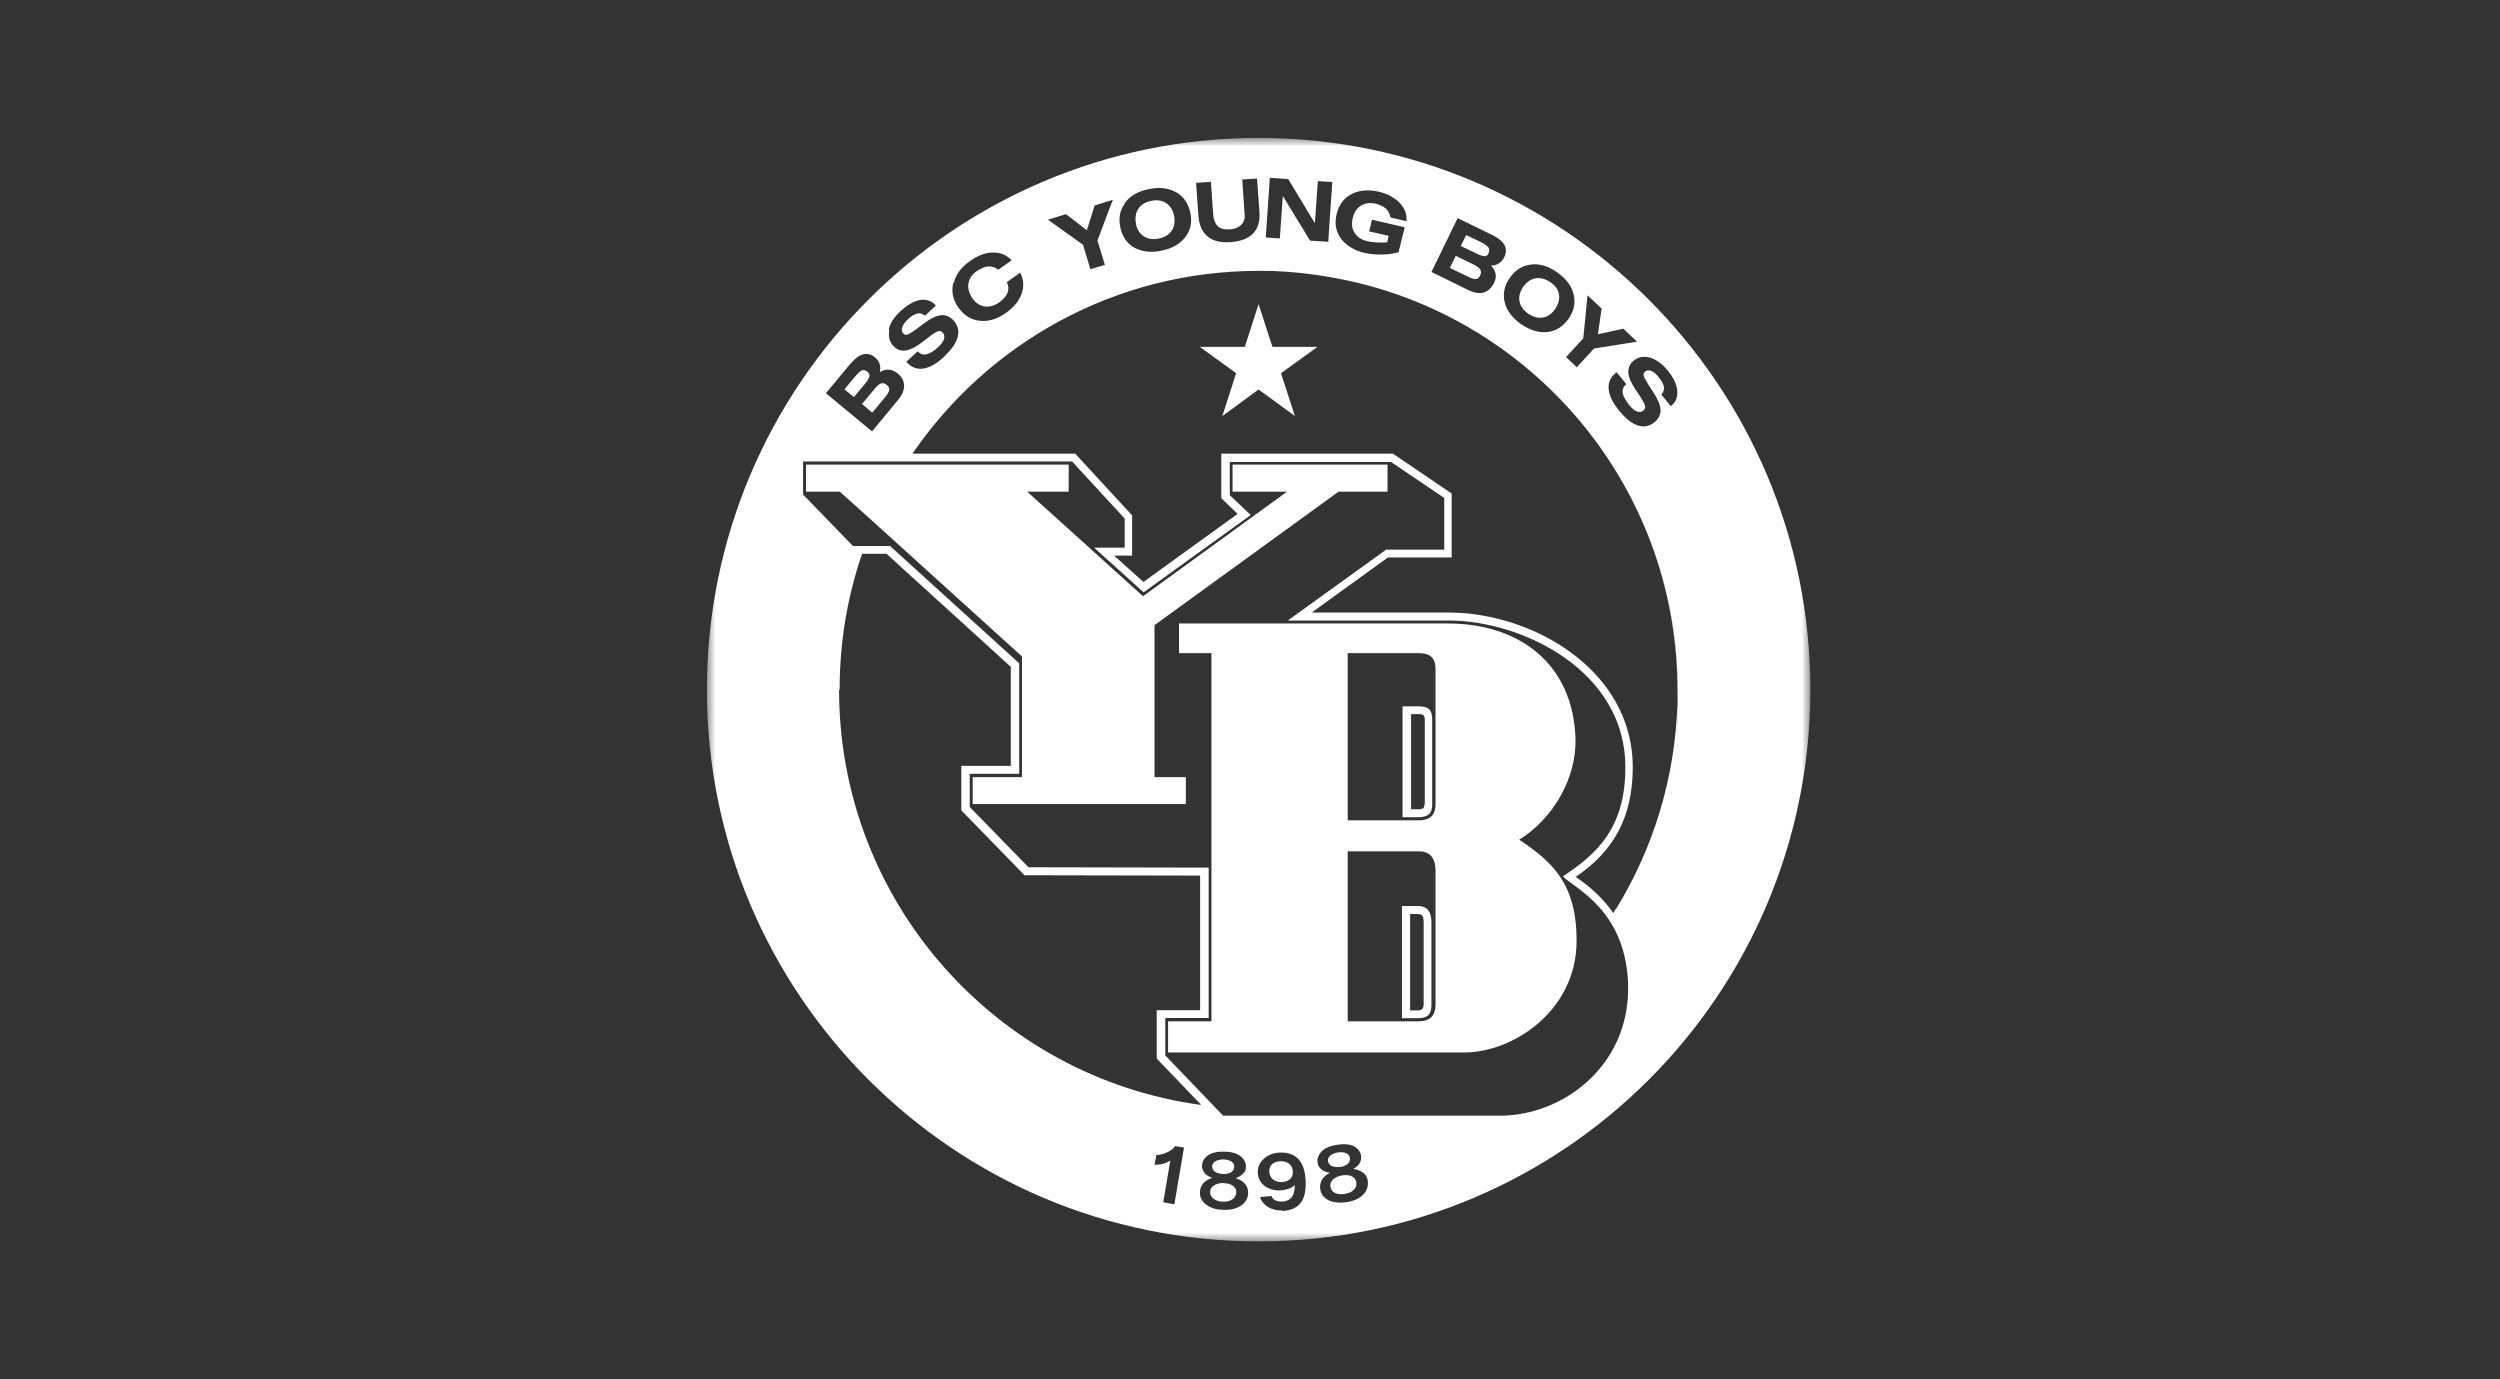 <svg width="145" height="80" viewBox="0 0 145 80" fill="none" xmlns="http://www.w3.org/2000/svg">
<rect x="0" y="0" width="145" height="80" fill="#333333" stroke="none"/>
<mask id="mask0_598_3929" style="mask-type:luminance" maskUnits="userSpaceOnUse" x="41" y="8" width="64" height="64">
<path d="M105 8H41V72H105V8Z" fill="white"/>
</mask>
<g mask="url(#mask0_598_3929)">
<path fill-rule="evenodd" clip-rule="evenodd" d="M70.964 68.613C70.63 68.613 70.189 68.753 70.189 69.14C70.189 69.527 70.598 69.699 70.964 69.699C71.329 69.699 71.695 69.537 71.705 69.151C71.705 68.763 71.297 68.624 70.964 68.624V68.613V68.613Z" fill="white"/>
<path fill-rule="evenodd" clip-rule="evenodd" d="M70.963 68.097C71.231 68.097 71.586 67.989 71.586 67.667C71.586 67.344 71.221 67.258 70.973 67.247C70.715 67.247 70.317 67.323 70.307 67.645C70.307 67.989 70.672 68.086 70.941 68.086H70.952L70.963 68.097Z" fill="white"/>
<path fill-rule="evenodd" clip-rule="evenodd" d="M77.844 68.172C77.522 68.226 77.102 68.43 77.167 68.828C77.231 69.247 77.672 69.312 78.038 69.237C78.392 69.183 78.737 68.946 78.661 68.559C78.597 68.183 78.167 68.118 77.844 68.172Z" fill="white"/>
<path fill-rule="evenodd" clip-rule="evenodd" d="M66.962 36.258L77.637 28.516H80.475V26.946H71.488V28.516H74.649L66.295 34.581L59.576 28.516H61.984V26.946H46.75V28.516H48.707L50.502 30.129L59.275 38.075V45.075H56.415V46.634H68.778V45.075H66.962V36.258Z" fill="white"/>
<path fill-rule="evenodd" clip-rule="evenodd" d="M77.745 67.688C78.003 67.645 78.347 67.484 78.293 67.151C78.24 66.839 77.874 66.806 77.605 66.839C77.347 66.882 76.982 67.032 77.025 67.344C77.079 67.677 77.466 67.721 77.734 67.678H77.745V67.688Z" fill="white"/>
<path fill-rule="evenodd" clip-rule="evenodd" d="M51.342 23.032C51.492 22.849 51.568 22.71 51.578 22.613C51.578 22.506 51.546 22.419 51.428 22.323C51.321 22.237 51.213 22.204 51.105 22.237C50.998 22.269 50.88 22.376 50.74 22.538L49.998 23.43L50.589 23.936L51.331 23.043L51.342 23.032Z" fill="white"/>
<path fill-rule="evenodd" clip-rule="evenodd" d="M85.853 15.968C85.907 15.839 85.918 15.731 85.853 15.634C85.799 15.548 85.67 15.441 85.477 15.344L84.434 14.839L84.09 15.538L85.133 16.043C85.337 16.151 85.498 16.194 85.606 16.183C85.713 16.172 85.788 16.108 85.842 15.979H85.853V15.968Z" fill="white"/>
<path fill-rule="evenodd" clip-rule="evenodd" d="M86.101 14.871C86.208 14.871 86.284 14.806 86.337 14.678C86.391 14.559 86.391 14.462 86.337 14.366C86.284 14.28 86.155 14.183 85.961 14.075L85.036 13.635L84.725 14.269L85.649 14.71C85.854 14.817 86.015 14.86 86.122 14.849H86.101V14.871Z" fill="white"/>
<path fill-rule="evenodd" clip-rule="evenodd" d="M88.638 18.194C88.928 18.387 89.197 18.462 89.487 18.419C89.756 18.376 90.003 18.204 90.196 17.925C90.39 17.634 90.465 17.366 90.422 17.075C90.379 16.806 90.207 16.559 89.917 16.366C89.626 16.172 89.347 16.097 89.068 16.14C88.788 16.183 88.552 16.355 88.347 16.634C88.154 16.925 88.078 17.194 88.132 17.473C88.175 17.742 88.347 17.989 88.638 18.194Z" fill="white"/>
<path fill-rule="evenodd" clip-rule="evenodd" d="M82.228 52.548H81.314V59.054H82.26C82.83 59.054 83.024 58.817 83.024 58.247V53.506C83.024 52.936 82.83 52.548 82.228 52.548ZM82.572 58.237C82.572 58.495 82.465 58.592 82.282 58.602H81.788V53.011H82.207C82.497 53.032 82.562 53.086 82.572 53.527V58.247V58.237Z" fill="white"/>
<path fill-rule="evenodd" clip-rule="evenodd" d="M50.428 21.817C50.439 21.71 50.396 21.624 50.299 21.549C50.191 21.473 50.105 21.441 49.998 21.484C49.89 21.516 49.783 21.624 49.632 21.796L48.977 22.581L49.525 23.032L50.181 22.247C50.331 22.065 50.407 21.925 50.417 21.828L50.428 21.817Z" fill="white"/>
<path fill-rule="evenodd" clip-rule="evenodd" d="M66.373 13.72C66.609 13.871 66.899 13.903 67.243 13.828C67.587 13.753 67.824 13.591 67.974 13.355C68.125 13.118 68.157 12.828 68.093 12.495C68.017 12.15 67.856 11.914 67.609 11.763C67.372 11.613 67.082 11.581 66.738 11.656C66.394 11.731 66.158 11.892 66.007 12.14C65.857 12.376 65.825 12.666 65.889 13.011C65.964 13.344 66.125 13.58 66.373 13.731V13.72Z" fill="white"/>
<path fill-rule="evenodd" clip-rule="evenodd" d="M74.252 67.355C73.855 67.366 73.597 67.592 73.618 67.968C73.64 68.344 73.941 68.581 74.35 68.559C74.715 68.549 75.016 68.334 74.984 67.946C74.962 67.538 74.65 67.333 74.242 67.355H74.252Z" fill="white"/>
<path fill-rule="evenodd" clip-rule="evenodd" d="M88.121 48.699C90.132 47.441 91.443 45.086 91.379 42.839C91.239 38.484 88.11 36.161 83.96 36.161H68.382V37.882H70.264V59.237H67.748V61.043H84.928C87.734 61.043 91.422 58.656 91.443 54.591C91.454 51.247 90.024 49.978 88.111 48.699H88.121ZM83.261 58.247C83.261 58.914 82.939 59.237 82.283 59.237H78.166V49.376H82.283C82.95 49.376 83.261 49.774 83.261 50.516V58.247ZM83.261 46.666C83.261 47.108 83.079 47.581 82.283 47.581H78.166V37.882H82.283C82.885 37.882 83.261 38.097 83.261 38.817V46.666Z" fill="white"/>
<path fill-rule="evenodd" clip-rule="evenodd" d="M82.272 40.968H81.348V47.398H82.261C82.788 47.398 83.068 47.215 83.068 46.666V41.731C83.068 41.15 82.842 40.968 82.272 40.968ZM82.627 46.656H82.616C82.616 46.807 82.584 46.914 82.358 46.936H81.842V41.419H82.315C82.573 41.419 82.638 41.516 82.638 41.742V46.656H82.627Z" fill="white"/>
<path fill-rule="evenodd" clip-rule="evenodd" d="M74.297 21.645L75.103 24.129L75.06 24.097L72.996 22.591L70.899 24.129V24.118L71.695 21.645L69.588 20.118H72.2L72.985 17.677L72.996 17.634L73.802 20.118H76.415L74.297 21.645Z" fill="white"/>
<path fill-rule="evenodd" clip-rule="evenodd" d="M97.301 40C97.301 28.828 89.754 19.409 79.476 16.57C89.743 19.409 97.29 28.828 97.29 40C97.29 51.172 97.29 40.527 97.29 40.785C97.29 40.527 97.301 40.269 97.301 40ZM93.56 52.947C93.614 52.86 93.678 52.764 93.732 52.667C93.678 52.753 93.614 52.839 93.56 52.936V52.947ZM67.123 61.387V61.408C67.112 61.408 67.112 58.602 67.112 58.602H67.102V61.408L69.639 64.054H69.692L67.123 61.376V61.387ZM69.617 50.796V58.602H69.628V50.796H69.617ZM55.77 47V44.419H55.76V47L59.426 50.764H59.436L55.77 47ZM51.438 32.118H50.008V32.129H51.427L58.63 38.677V44.419H58.641V38.677L51.438 32.118Z" fill="white"/>
<path fill-rule="evenodd" clip-rule="evenodd" d="M72.995 8C55.331 8 41 22.333 41 40C41 57.666 55.331 72 73.005 72C90.68 72 105 57.666 105 40C105 22.333 90.669 8 72.995 8ZM95.701 20.742C96.055 20.849 96.4 21.097 96.722 21.484C97.066 21.903 97.249 22.29 97.281 22.656C97.313 23.021 97.206 23.323 96.926 23.538L96.904 23.559L96.356 22.882C96.485 22.753 96.528 22.613 96.507 22.452C96.485 22.29 96.388 22.108 96.216 21.893C96.066 21.699 95.915 21.57 95.787 21.516C95.657 21.462 95.528 21.473 95.431 21.538C95.356 21.602 95.313 21.677 95.324 21.764C95.335 21.849 95.431 22.021 95.593 22.29L95.948 22.839C96.184 23.215 96.313 23.538 96.313 23.796C96.313 24.054 96.195 24.29 95.969 24.484C95.668 24.721 95.346 24.796 94.991 24.677C94.636 24.559 94.271 24.269 93.894 23.796C93.529 23.355 93.335 22.935 93.303 22.559C93.27 22.183 93.411 21.871 93.712 21.634L93.765 21.591L94.324 22.279L94.303 22.301C94.153 22.43 94.088 22.591 94.12 22.785C94.142 22.978 94.271 23.204 94.475 23.473C94.636 23.666 94.787 23.806 94.927 23.86C95.066 23.914 95.195 23.903 95.303 23.828C95.389 23.763 95.432 23.666 95.421 23.57C95.41 23.462 95.313 23.301 95.174 23.064L94.83 22.548C94.582 22.172 94.453 21.849 94.442 21.58C94.442 21.322 94.528 21.086 94.765 20.914C95.023 20.699 95.346 20.645 95.701 20.742V20.742ZM92.088 17.14L92.894 17.892L92.68 19.387L94.153 19.064L94.948 19.817L92.454 20.215L91.454 21.301L90.831 20.71L91.83 19.623L92.077 17.129L92.088 17.14ZM88.798 15.344C89.304 15.28 89.798 15.43 90.314 15.796C90.831 16.161 91.153 16.581 91.271 17.075C91.389 17.57 91.293 18.032 90.97 18.495C90.647 18.946 90.239 19.204 89.744 19.258C89.25 19.312 88.745 19.151 88.229 18.806C87.713 18.441 87.39 18.021 87.272 17.527C87.154 17.032 87.25 16.57 87.573 16.108C87.895 15.656 88.304 15.398 88.798 15.344ZM84.541 12.656H84.552L86.562 13.634C86.917 13.806 87.143 14 87.261 14.215C87.38 14.43 87.369 14.667 87.24 14.925C87.175 15.075 87.068 15.183 86.928 15.28C86.799 15.355 86.659 15.409 86.477 15.409C86.627 15.559 86.713 15.72 86.745 15.893C86.778 16.065 86.745 16.247 86.638 16.441C86.498 16.71 86.305 16.882 86.057 16.968C85.799 17.032 85.509 16.989 85.197 16.839L83.025 15.774L84.541 12.656L84.541 12.656ZM77.521 12.409V12.43C77.65 11.892 77.929 11.495 78.37 11.269C78.811 11.032 79.338 10.979 79.961 11.118C80.477 11.236 80.886 11.462 81.187 11.774C81.488 12.086 81.606 12.441 81.574 12.828L80.649 12.613C80.617 12.409 80.52 12.237 80.391 12.108C80.251 11.979 80.047 11.882 79.811 11.817C79.466 11.742 79.187 11.774 78.94 11.925C78.692 12.075 78.542 12.312 78.456 12.656C78.381 12.989 78.413 13.28 78.574 13.516C78.725 13.753 78.972 13.914 79.305 13.989C79.531 14.043 79.993 14.097 80.456 14.054L80.542 13.678L79.413 13.42L79.574 12.742L81.477 13.183L81.112 14.635C80.864 14.699 80.553 14.753 80.219 14.764C79.843 14.774 79.434 14.742 79.101 14.656C78.843 14.602 78.596 14.495 78.381 14.366C78.166 14.237 77.983 14.097 77.843 13.925C77.671 13.71 77.553 13.484 77.499 13.226C77.446 12.979 77.456 12.71 77.521 12.42V12.409ZM73.65 10.312L74.715 10.387L76.263 12.946L76.435 10.505L77.274 10.559L77.037 14.022L75.984 13.957L74.403 11.366L74.231 13.828L73.414 13.774L73.65 10.312L73.65 10.312ZM70.232 10.527L70.361 12.387C70.382 12.731 70.479 12.968 70.629 13.118C70.78 13.269 71.017 13.323 71.339 13.301C71.511 13.29 71.651 13.258 71.769 13.194C71.898 13.14 71.984 13.054 72.059 12.968C72.113 12.892 72.145 12.806 72.178 12.71C72.199 12.624 72.199 12.473 72.178 12.269L72.048 10.409L72.909 10.355L73.048 12.312C73.081 12.839 72.962 13.247 72.683 13.538C72.392 13.839 71.974 13.989 71.393 14.043C70.812 14.086 70.361 13.979 70.049 13.72C69.737 13.462 69.555 13.086 69.511 12.559L69.372 10.602L70.242 10.548L70.232 10.527ZM65.222 11.796C65.523 11.387 65.963 11.107 66.587 10.979C67.2 10.839 67.727 10.892 68.178 11.129C68.619 11.366 68.898 11.753 69.028 12.29C69.156 12.828 69.07 13.312 68.78 13.71C68.479 14.118 68.038 14.398 67.425 14.527C66.813 14.667 66.286 14.613 65.835 14.387C65.394 14.161 65.114 13.764 64.985 13.226C64.953 13.065 64.931 12.903 64.931 12.753C64.931 12.398 65.039 12.075 65.243 11.796H65.222ZM61.835 12.43C61.835 12.419 63.039 13.355 63.039 13.355L63.491 11.914L64.544 11.591L63.652 13.946L64.082 15.366L63.244 15.613L62.814 14.194L60.782 12.742L61.835 12.419L61.835 12.43ZM55.299 16.419H55.32C55.438 15.914 55.75 15.495 56.277 15.129C56.728 14.806 57.18 14.645 57.61 14.645C58.04 14.645 58.395 14.796 58.674 15.097L57.9 15.645C57.728 15.505 57.545 15.441 57.341 15.452C57.137 15.452 56.922 15.559 56.675 15.71C56.384 15.903 56.223 16.14 56.169 16.43C56.126 16.699 56.191 16.989 56.384 17.28C56.578 17.57 56.814 17.72 57.094 17.774C57.362 17.817 57.653 17.742 57.943 17.548C58.191 17.376 58.352 17.183 58.438 16.979C58.513 16.774 58.502 16.57 58.395 16.366L59.169 15.817C59.373 16.204 59.405 16.602 59.255 17.032C59.104 17.452 58.814 17.817 58.341 18.151C57.825 18.516 57.309 18.667 56.814 18.602C56.309 18.548 55.911 18.29 55.589 17.839C55.266 17.387 55.169 16.914 55.288 16.419H55.299ZM51.547 19.118C51.622 18.753 51.848 18.398 52.224 18.054C52.622 17.688 52.998 17.473 53.353 17.398C53.718 17.344 54.019 17.43 54.256 17.699L54.277 17.72L53.654 18.312C53.514 18.194 53.364 18.151 53.213 18.183C53.052 18.215 52.869 18.323 52.675 18.505C52.493 18.677 52.374 18.828 52.331 18.979C52.288 19.118 52.299 19.237 52.385 19.333C52.45 19.409 52.536 19.441 52.622 19.409C52.708 19.387 52.88 19.28 53.138 19.097L53.654 18.71C54.009 18.452 54.331 18.301 54.589 18.28C54.847 18.258 55.095 18.355 55.299 18.581C55.557 18.871 55.643 19.183 55.546 19.538C55.46 19.903 55.181 20.28 54.751 20.699C54.331 21.086 53.944 21.312 53.568 21.376C53.203 21.43 52.88 21.323 52.611 21.032L52.568 20.978L53.224 20.376L53.245 20.398C53.385 20.538 53.547 20.591 53.74 20.548C53.934 20.505 54.148 20.376 54.396 20.15C54.578 19.978 54.708 19.817 54.751 19.667C54.794 19.516 54.772 19.398 54.686 19.301C54.6 19.204 54.514 19.183 54.417 19.215C54.31 19.236 54.159 19.333 53.934 19.505L53.439 19.882C53.074 20.15 52.762 20.301 52.504 20.333C52.246 20.365 52.009 20.279 51.816 20.064C51.59 19.817 51.504 19.505 51.59 19.14H51.579L51.547 19.118ZM49.332 21.086H49.343C49.59 20.785 49.837 20.602 50.074 20.549C50.31 20.495 50.547 20.549 50.762 20.742C50.891 20.849 50.977 20.968 51.02 21.118C51.063 21.269 51.074 21.419 51.031 21.591C51.203 21.473 51.386 21.43 51.557 21.441C51.729 21.452 51.901 21.527 52.074 21.667C52.31 21.86 52.428 22.086 52.439 22.366C52.439 22.624 52.331 22.903 52.116 23.161L50.579 25.021L47.902 22.806L49.332 21.086ZM48.687 40.011H48.698C48.698 37.247 49.149 34.602 49.998 32.129V32.118H51.428L58.632 38.677V44.419H55.761V47L59.427 50.764L69.597 50.785H69.608V58.592H67.093V61.398V61.376C67.103 61.376 69.673 64.054 69.673 64.054H69.619L69.651 64.086C57.804 62.473 48.666 52.301 48.666 40.011H48.687ZM68.103 69.85L67.469 69.731L67.877 67.312C67.608 67.484 67.318 67.559 66.963 67.559L67.071 66.99C67.544 66.979 68.028 66.699 68.157 66.473L68.673 66.559L68.114 69.839L68.103 69.85ZM71.995 69.914H71.984C71.737 70.097 71.403 70.183 70.995 70.172C70.608 70.172 70.286 70.086 70.038 69.925C69.737 69.731 69.587 69.484 69.597 69.151C69.597 68.968 69.651 68.806 69.769 68.656C69.888 68.505 70.07 68.398 70.307 68.312C70.103 68.247 69.941 68.14 69.855 68.022C69.769 67.892 69.716 67.774 69.716 67.624C69.716 67.387 69.834 67.183 70.049 67.021C70.264 66.86 70.587 66.785 70.995 66.796C71.393 66.796 71.704 66.882 71.93 67.043C72.145 67.204 72.263 67.409 72.263 67.656C72.263 67.903 72.21 67.946 72.102 68.064C71.995 68.183 71.855 68.269 71.672 68.334C71.898 68.409 72.081 68.516 72.21 68.667C72.339 68.806 72.392 68.979 72.392 69.161C72.392 69.473 72.263 69.71 72.016 69.903L71.995 69.914ZM74.349 70.204H74.328C73.758 70.226 73.231 69.914 73.081 69.43L73.747 69.365C73.79 69.592 74.102 69.721 74.414 69.688C75.037 69.613 75.081 69.151 75.102 68.731C74.909 68.925 74.554 69.032 74.242 69.043C73.898 69.054 73.608 68.968 73.35 68.785C73.102 68.591 72.962 68.344 72.952 68.022C72.941 67.688 73.059 67.42 73.307 67.204C73.554 66.99 73.823 66.871 74.221 66.849C75.285 66.806 75.683 67.516 75.726 68.473C75.769 69.495 75.468 70.183 74.36 70.237L74.349 70.204ZM79.091 69.279H79.069C78.854 69.505 78.542 69.656 78.134 69.721C77.757 69.785 77.424 69.753 77.144 69.656C76.811 69.516 76.618 69.29 76.575 68.968C76.543 68.796 76.575 68.624 76.661 68.452C76.747 68.29 76.897 68.14 77.134 68.022C76.919 67.989 76.747 67.914 76.629 67.817C76.51 67.71 76.446 67.591 76.424 67.451C76.381 67.215 76.456 67 76.65 66.785C76.844 66.591 77.144 66.462 77.542 66.398C77.94 66.333 78.263 66.365 78.51 66.473C78.757 66.602 78.897 66.785 78.94 67.021C78.962 67.172 78.94 67.323 78.865 67.451C78.79 67.591 78.66 67.699 78.488 67.796C78.725 67.828 78.919 67.914 79.069 68.022C79.219 68.129 79.295 68.29 79.327 68.462C79.37 68.763 79.295 69.032 79.091 69.258V69.279ZM86.971 64.71H70.941L67.587 61.215V59.043H70.103V50.323L59.653 50.301L56.245 46.807V44.882H59.115V38.473L51.622 31.667H49.472L46.58 28.688V26.764H62.179L65.232 30.075V31.764H63.459L66.329 34.355L72.543 29.871L71.328 28.721V26.796H80.682L83.767 28.882V31.882H80.391L74.693 35.989H84.004C88.304 35.989 94.292 38.914 94.271 44.516C94.271 48.011 92.636 49.517 90.648 50.828C91.239 51.484 94.4 52.775 94.432 57.301C94.453 61.849 90.637 64.71 86.992 64.71H86.971L86.971 64.71ZM93.744 52.677C93.69 52.774 93.626 52.86 93.572 52.957C93.013 52.151 92.271 51.452 91.389 50.86C93.626 49.344 94.69 47.387 94.701 44.505C94.701 39.462 90.067 36.258 85.573 35.635C85.423 35.613 85.272 35.592 85.122 35.581C84.971 35.57 84.821 35.549 84.67 35.549C84.445 35.538 84.208 35.527 83.982 35.527H76.08L80.499 32.333H84.197V28.624L80.789 26.312H70.834V28.893L71.78 29.807L66.319 33.753L64.62 32.226H65.663V29.893L62.362 26.312H52.923C57.298 19.914 64.663 15.71 72.995 15.71H73.005C73.425 15.71 73.833 15.71 74.242 15.742C74.543 15.753 74.844 15.774 75.145 15.806C75.338 15.828 75.543 15.839 75.736 15.871C75.833 15.871 75.93 15.893 76.016 15.903C76.284 15.935 76.553 15.979 76.822 16.022C76.93 16.043 77.037 16.054 77.145 16.075C77.328 16.108 77.499 16.14 77.682 16.172C77.865 16.204 78.037 16.247 78.209 16.28C78.381 16.323 78.564 16.355 78.736 16.398C78.822 16.419 78.908 16.441 78.983 16.462C79.144 16.505 79.316 16.548 79.478 16.591C89.755 19.43 97.302 28.839 97.302 40.022C97.302 51.205 97.302 40.548 97.292 40.806C97.152 45.161 95.873 49.226 93.744 52.699V52.677Z" fill="white"/>
</g>
</svg>
